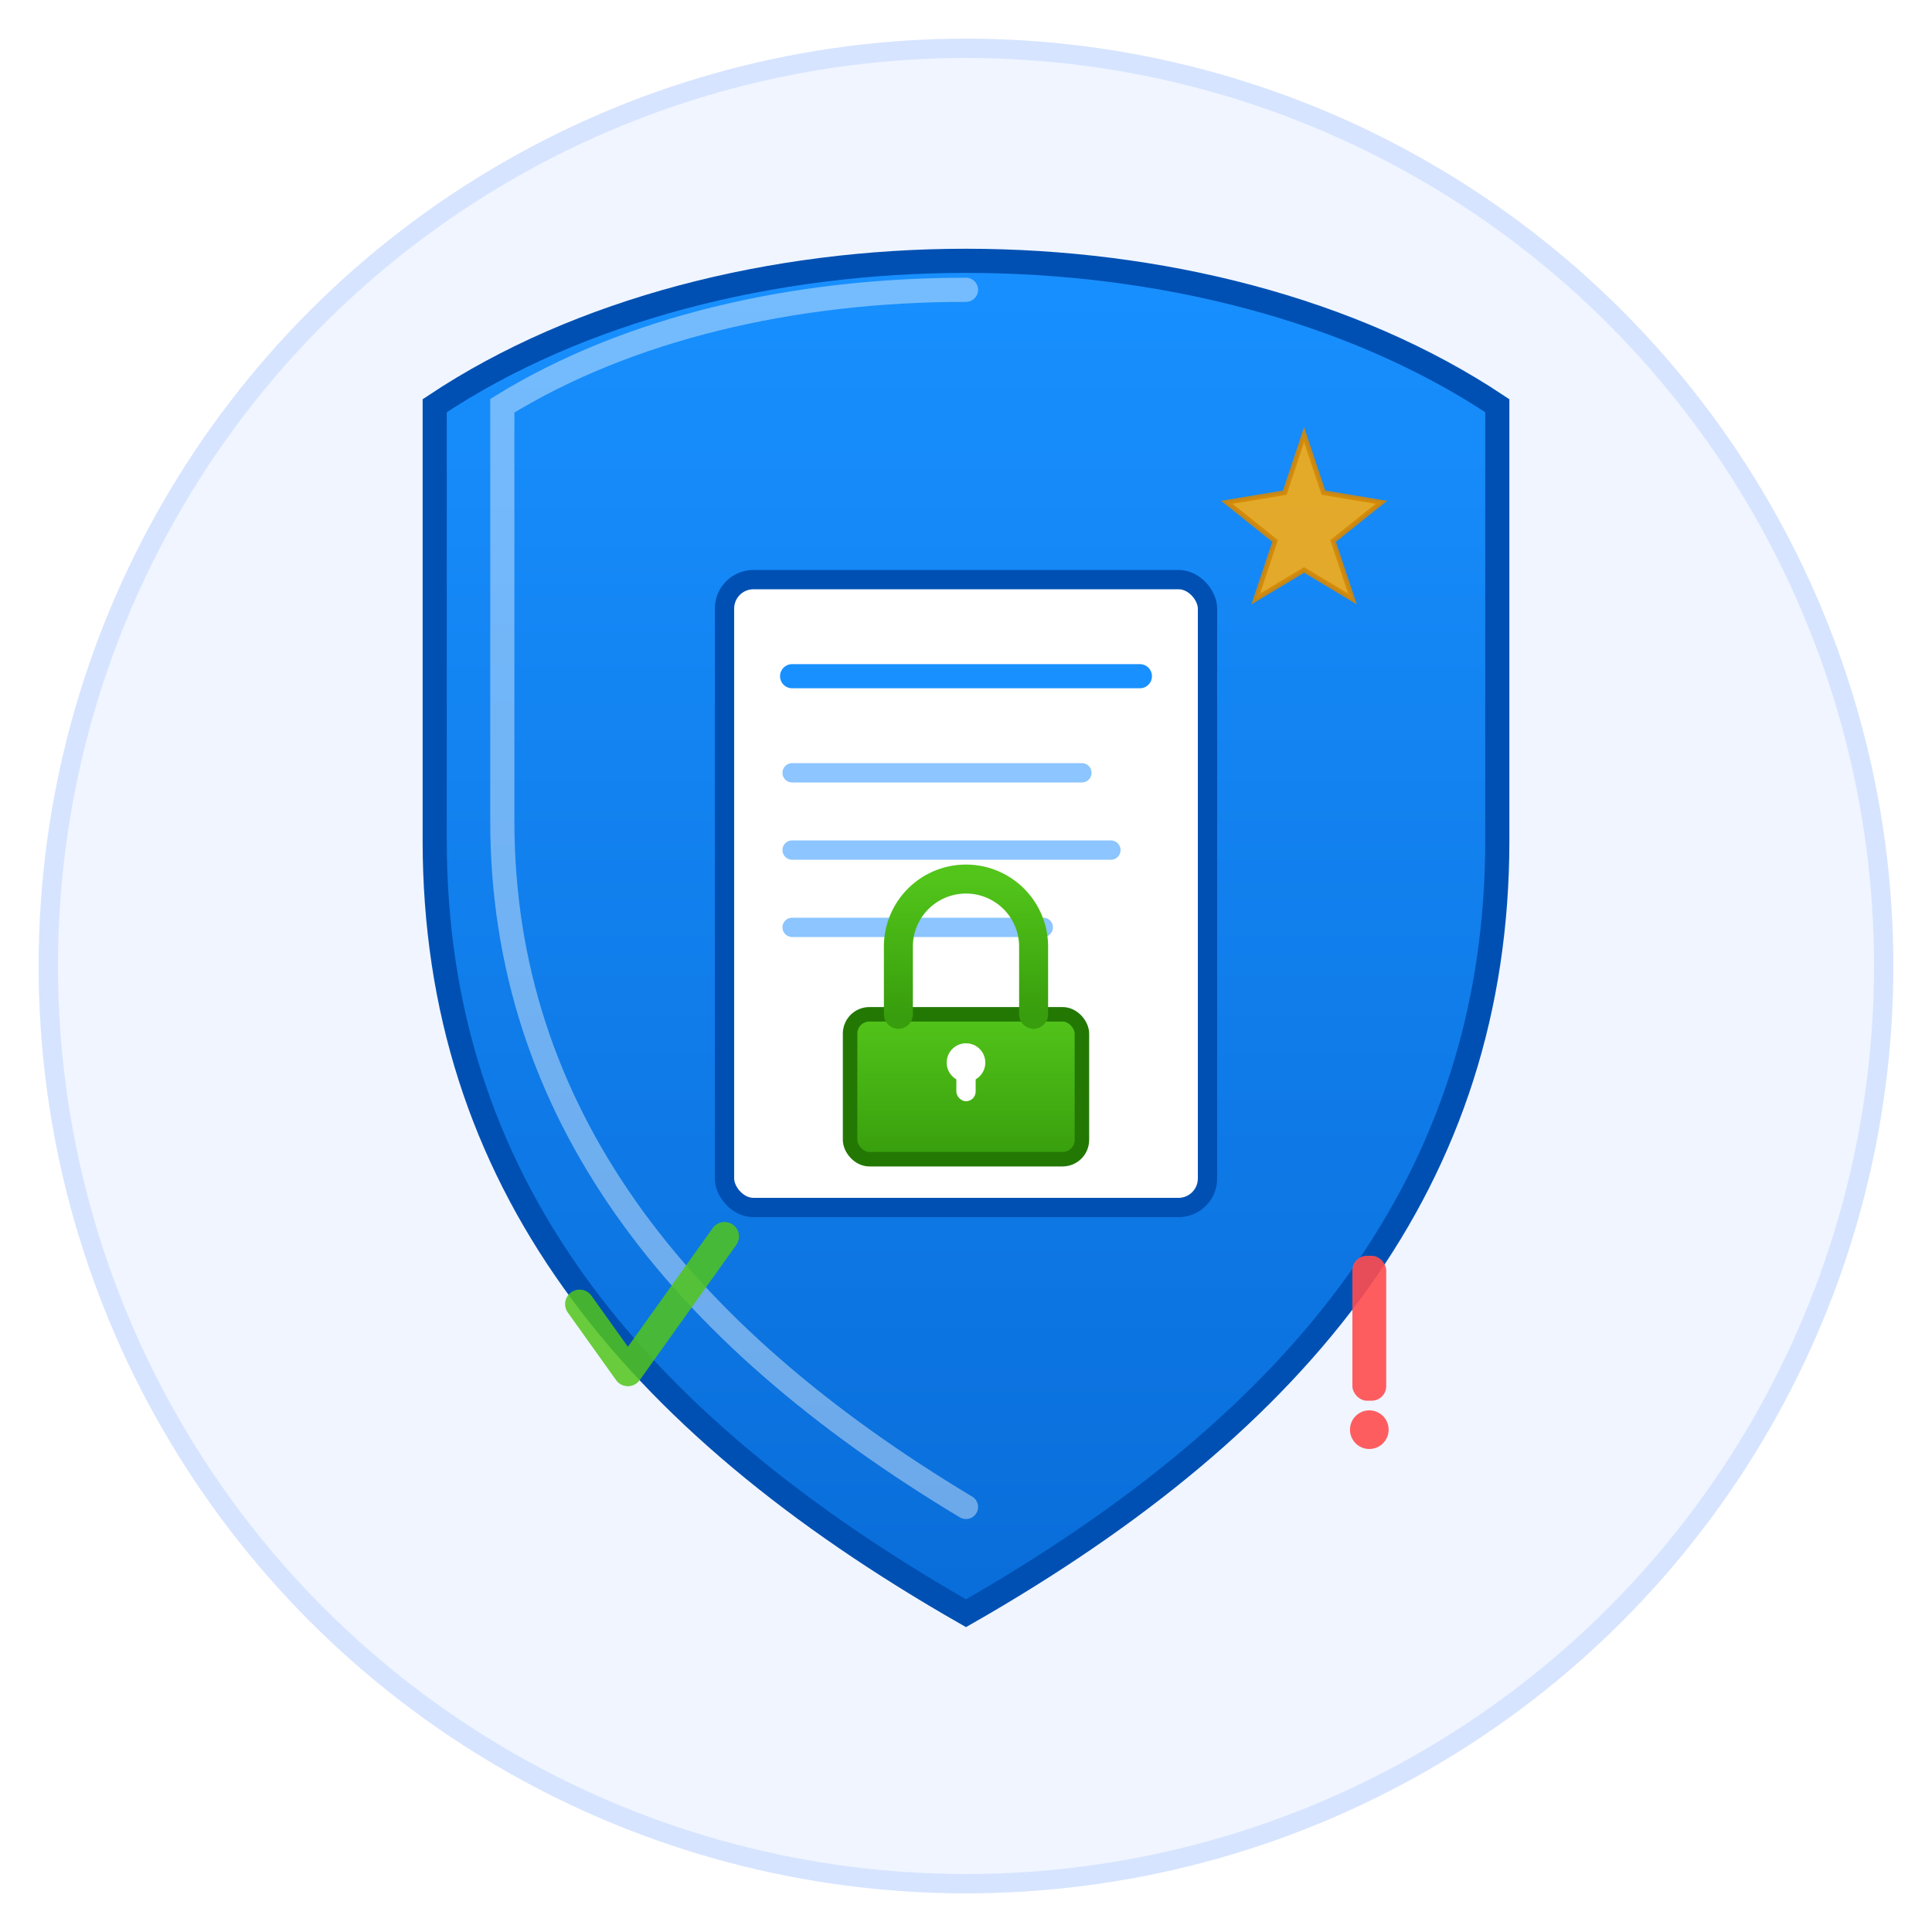 <svg xmlns="http://www.w3.org/2000/svg" viewBox="0 0 200 200" width="200" height="200">
  <defs>
    <linearGradient id="shieldGradient" x1="0%" y1="0%" x2="0%" y2="100%">
      <stop offset="0%" style="stop-color:#1890ff;stop-opacity:1" />
      <stop offset="100%" style="stop-color:#096dd9;stop-opacity:1" />
    </linearGradient>
    <linearGradient id="lockGradient" x1="0%" y1="0%" x2="0%" y2="100%">
      <stop offset="0%" style="stop-color:#52c41a;stop-opacity:1" />
      <stop offset="100%" style="stop-color:#389e0d;stop-opacity:1" />
    </linearGradient>
    <filter id="shadow" x="-50%" y="-50%" width="200%" height="200%">
      <feGaussianBlur in="SourceAlpha" stdDeviation="3"/>
      <feOffset dx="0" dy="2" result="offsetblur"/>
      <feComponentTransfer>
        <feFuncA type="linear" slope="0.3"/>
      </feComponentTransfer>
      <feMerge>
        <feMergeNode/>
        <feMergeNode in="SourceGraphic"/>
      </feMerge>
    </filter>
  </defs>

  <!-- 背景圆形 -->
  <circle cx="100" cy="100" r="95" fill="#f0f5ff" stroke="#d6e4ff" stroke-width="2"/>

  <!-- 主盾牌形状 -->
  <path d="M 100 25
           C 80 25, 60 30, 45 40
           L 45 85
           C 45 120, 65 145, 100 165
           C 135 145, 155 120, 155 85
           L 155 40
           C 140 30, 120 25, 100 25 Z"
        fill="url(#shieldGradient)"
        stroke="#0050b3"
        stroke-width="2.5"
        filter="url(#shadow)"/>

  <!-- 盾牌内部高光 -->
  <path d="M 100 30
           C 82 30, 65 34, 52 42
           L 52 85
           C 52 115, 70 138, 100 156"
        fill="none"
        stroke="rgba(255,255,255,0.4)"
        stroke-width="2.5"
        stroke-linecap="round"/>

  <!-- 文档/试卷图标 -->
  <rect x="75" y="60" width="50" height="65" rx="3" ry="3"
        fill="#ffffff"
        stroke="#0050b3"
        stroke-width="2"/>

  <!-- 试卷标题线 -->
  <line x1="82" y1="70" x2="118" y2="70"
        stroke="#1890ff"
        stroke-width="2.5"
        stroke-linecap="round"/>

  <!-- 试卷内容线条 -->
  <line x1="82" y1="80" x2="112" y2="80"
        stroke="#8cc5ff"
        stroke-width="2"
        stroke-linecap="round"/>
  <line x1="82" y1="88" x2="115" y2="88"
        stroke="#8cc5ff"
        stroke-width="2"
        stroke-linecap="round"/>
  <line x1="82" y1="96" x2="108" y2="96"
        stroke="#8cc5ff"
        stroke-width="2"
        stroke-linecap="round"/>

  <!-- 锁的主体 -->
  <rect x="88" y="105" width="24" height="15" rx="2" ry="2"
        fill="url(#lockGradient)"
        stroke="#237804"
        stroke-width="1.5"/>

  <!-- 锁的U形环 -->
  <path d="M 93 105
           L 93 98
           A 7 7 0 0 1 107 98
           L 107 105"
        fill="none"
        stroke="url(#lockGradient)"
        stroke-width="3"
        stroke-linecap="round"/>

  <!-- 锁孔 -->
  <circle cx="100" cy="110" r="2" fill="#ffffff"/>
  <rect x="99" y="110" width="2" height="4" rx="1" fill="#ffffff"/>

  <!-- 装饰性星星（表示重要性） -->
  <path d="M 135 45 l 2 6 l 6 1 l -5 4 l 2 6 l -5 -3 l -5 3 l 2 -6 l -5 -4 l 6 -1 Z"
        fill="#faad14"
        stroke="#d48806"
        stroke-width="0.5"
        opacity="0.9"/>

  <!-- 感叹号（警示标志） -->
  <g opacity="0.9">
    <rect x="140" y="130" width="3.5" height="15" rx="1.5" fill="#ff4d4f"/>
    <circle cx="141.75" cy="148" r="2" fill="#ff4d4f"/>
  </g>

  <!-- 对勾标记（考试通过） -->
  <path d="M 60 135 L 65 142 L 75 128"
        fill="none"
        stroke="#52c41a"
        stroke-width="3"
        stroke-linecap="round"
        stroke-linejoin="round"
        opacity="0.85"/>
</svg>
